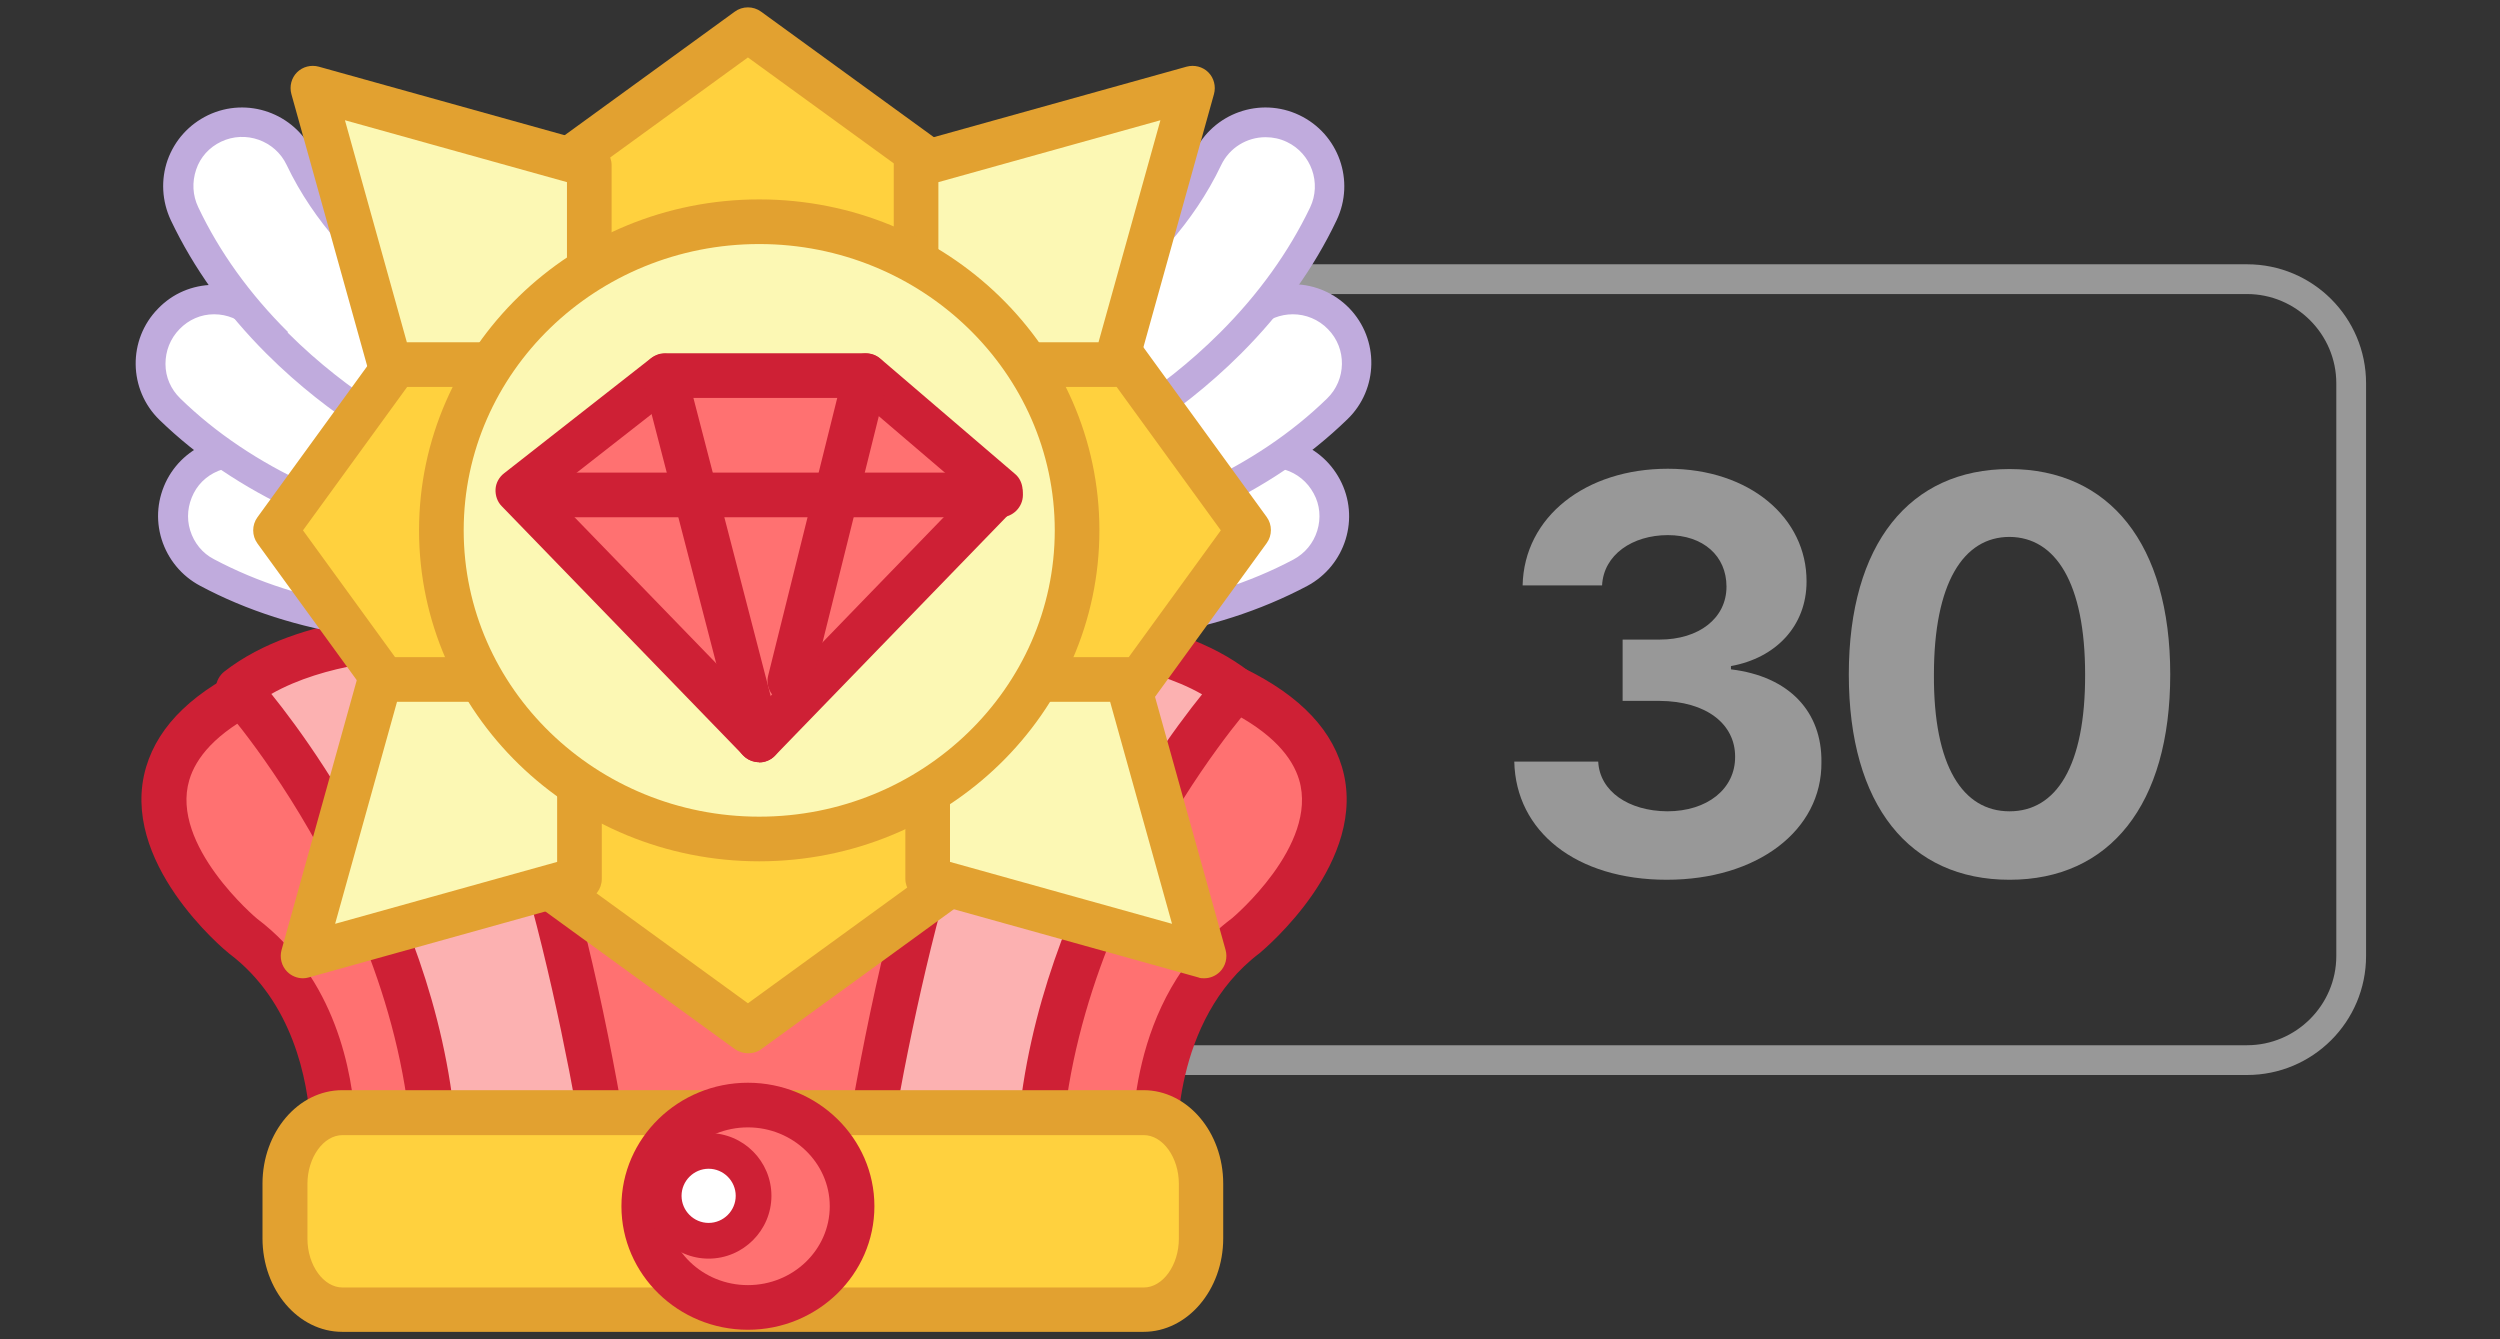 <?xml version="1.0" encoding="UTF-8"?><svg id="_레이어_2" xmlns="http://www.w3.org/2000/svg" viewBox="0 0 84 45"><rect x="0" y="0" width="84" height="45" fill="#333333" stroke="none"/><defs><style>.cls-1{fill:#fff;}.cls-2{fill:#ffd13e;}.cls-3{fill:#fcb1b1;}.cls-4{fill:#fcf8b4;}.cls-5{fill:#ff7171;}.cls-6{fill:#989898;}.cls-7{fill:#c0abdd;}.cls-8{fill:#ce2035;}.cls-9{fill:#e2a130;}.cls-10{fill:#231815;opacity:0;}</style></defs><g id="_레이어_1-2"><g><rect class="cls-10" width="84" height="45"/><path class="cls-6" d="M75.5,9.88c1.65,0,3,1.35,3,3v19.24c0,1.65-1.35,3-3,3H30.52c-1.65,0-3-1.35-3-3V12.88c0-1.65,1.35-3,3-3h44.98m0-1H30.52c-2.21,0-4,1.79-4,4v19.24c0,2.21,1.79,4,4,4h44.98c2.21,0,4-1.79,4-4V12.88c0-2.21-1.79-4-4-4h0Z"/><g><g><path class="cls-5" d="M32.79,21.08l-2.37,9.61c-1.06-.22-2.18-.34-3.34-.34h-4.23c-1.13,0-2.23,.12-3.27,.33l-2.37-9.6c-19.12,2.11-9.06,10.37-9.06,10.37,2.47,1.86,2.95,4.92,3.03,6.37-.04,.27-.06,.54-.06,.81v3.46h27.69v-3.46s-.28-4.68,3.04-7.19c0,0,10.06-8.26-9.06-10.37Z"/><path class="cls-8" d="M38.81,42.84H11.12c-.41,0-.75-.34-.75-.75v-3.46c0-.28,.02-.56,.06-.84-.09-1.48-.58-4.13-2.73-5.75-.18-.14-3.73-3.1-2.79-6.27,.85-2.85,4.84-4.64,12.22-5.45,.37-.04,.72,.2,.81,.57l2.2,8.91c.89-.14,1.8-.22,2.71-.22h4.23c.93,0,1.86,.08,2.78,.23l2.2-8.92c.09-.36,.44-.6,.81-.57,7.37,.81,11.37,2.6,12.22,5.45,.94,3.16-2.61,6.12-2.76,6.25-3,2.26-2.77,6.52-2.77,6.56v3.5c0,.41-.33,.75-.75,.75Zm-26.94-1.5h26.19v-2.71c-.01-.16-.27-5.07,3.34-7.78,0,0,2.91-2.44,2.25-4.65-.44-1.46-2.59-3.37-10.29-4.31l-2.21,8.97c-.1,.39-.48,.64-.88,.55-1.04-.22-2.11-.33-3.18-.33h-4.23c-1.05,0-2.09,.11-3.12,.32-.4,.08-.78-.16-.88-.55l-2.21-8.95c-7.71,.94-9.86,2.85-10.29,4.31-.65,2.19,2.25,4.64,2.28,4.66,2.64,1.99,3.21,5.18,3.3,6.91,0,.05,0,.1,0,.15-.03,.23-.05,.47-.05,.71v2.71Z"/></g><g><path class="cls-3" d="M41.51,23.17s-7.68,8.49-6.51,18.68l-6.26-.52s2.2-16.93,6.38-19.94c0,0,3.98-.1,6.39,1.78Z"/><path class="cls-8" d="M35,42.6s-.04,0-.06,0l-6.26-.52c-.2-.02-.39-.12-.52-.28-.13-.16-.19-.36-.16-.57,.23-1.77,2.37-17.34,6.69-20.46,.12-.09,.27-.14,.42-.14,.17,0,4.28-.08,6.87,1.94,.16,.13,.27,.32,.28,.53s-.05,.41-.19,.57c-.07,.08-7.44,8.37-6.32,18.09,.03,.22-.05,.45-.21,.61-.14,.15-.34,.23-.54,.23Zm-5.41-1.95l4.58,.38c-.58-8.48,4.49-15.56,6.22-17.7-1.82-1.04-4.25-1.17-5.02-1.19-2.95,2.5-5.07,13.5-5.79,18.51Z"/></g><g><path class="cls-3" d="M8,23.17s7.68,8.49,6.51,18.68l6.26-.52s-2.2-16.93-6.38-19.94c0,0-3.98-.1-6.39,1.78Z"/><path class="cls-8" d="M14.51,42.6c-.2,0-.4-.08-.54-.23-.16-.16-.23-.38-.21-.61,1.12-9.72-6.24-18.01-6.32-18.09-.14-.15-.21-.36-.19-.57s.12-.4,.28-.53c2.58-2.02,6.7-1.94,6.87-1.94,.15,0,.3,.05,.42,.14,4.32,3.11,6.46,18.69,6.69,20.46,.03,.2-.03,.41-.16,.57-.13,.16-.32,.26-.52,.28l-6.26,.52s-.04,0-.06,0Zm-5.39-19.28c1.73,2.15,6.8,9.22,6.22,17.7l4.58-.38c-.72-5.01-2.84-16.01-5.79-18.51-.76,.01-3.19,.15-5.02,1.19Z"/></g><g><path class="cls-2" d="M40.36,41.61c0,1.32-.87,2.39-1.93,2.39H11.5c-1.07,0-1.93-1.07-1.93-2.39v-1.84c0-1.32,.86-2.39,1.93-2.39h26.92c1.07,0,1.93,1.07,1.93,2.39v1.84Z"/><path class="cls-9" d="M38.43,44.75H11.5c-1.48,0-2.68-1.41-2.68-3.14v-1.84c0-1.73,1.2-3.14,2.68-3.14h26.92c1.48,0,2.68,1.41,2.68,3.14v1.84c0,1.73-1.2,3.14-2.68,3.14Zm-26.92-6.61c-.64,0-1.18,.75-1.18,1.64v1.84c0,.89,.54,1.64,1.18,1.64h26.92c.64,0,1.18-.75,1.18-1.64v-1.84c0-.89-.54-1.64-1.18-1.64H11.5Z"/></g><g><g><path class="cls-1" d="M38.6,20.87c-3.1,.46-5.54,0-5.7-.03-1.16-.23-1.92-1.36-1.7-2.52,.23-1.16,1.35-1.92,2.51-1.7,.08,.02,4.29,.76,7.95-1.18,1.05-.56,2.35-.16,2.9,.89,.56,1.05,.16,2.35-.89,2.9-1.72,.91-3.49,1.4-5.09,1.63Z"/><path class="cls-7" d="M35.82,21.58c-1.67,0-2.82-.21-3.01-.24-1.44-.28-2.37-1.67-2.09-3.11,.28-1.43,1.67-2.37,3.1-2.09,.04,0,4.12,.73,7.62-1.13,.62-.33,1.34-.4,2.02-.19,.68,.21,1.23,.67,1.56,1.29,.69,1.29,.19,2.89-1.1,3.58-1.57,.83-3.33,1.4-5.25,1.69h0c-1.04,.15-2.01,.21-2.86,.21Zm2.78-.7h0Zm-5.28-3.79c-.77,0-1.47,.55-1.62,1.33-.17,.89,.41,1.76,1.3,1.93,.25,.05,2.58,.46,5.53,.03h0c1.8-.27,3.46-.8,4.93-1.58,.39-.21,.67-.55,.8-.97s.09-.87-.12-1.25c-.21-.39-.55-.67-.97-.8-.42-.13-.87-.09-1.25,.12-3.82,2.03-8.23,1.24-8.28,1.23-.1-.02-.21-.03-.31-.03Z"/></g><g><path class="cls-1" d="M40.51,16.73c-2.85,1.31-5.32,1.55-5.48,1.56-1.18,.11-2.23-.77-2.33-1.95-.11-1.18,.76-2.22,1.94-2.33,.08,0,4.34-.46,7.3-3.35,.85-.83,2.21-.81,3.04,.04,.83,.85,.81,2.21-.04,3.04-1.4,1.36-2.96,2.31-4.43,2.99Z"/><path class="cls-7" d="M34.84,18.8c-1.36,0-2.52-1.04-2.64-2.41-.13-1.45,.94-2.74,2.39-2.88,.04,0,4.17-.46,7-3.21,.51-.49,1.2-.75,1.88-.75,.71,.01,1.37,.3,1.86,.8,1.02,1.05,.99,2.73-.06,3.74-1.28,1.24-2.81,2.28-4.57,3.08-2.76,1.27-5.18,1.56-5.63,1.6-.08,0-.16,.01-.24,.01Zm8.6-8.24c-.41,0-.83,.15-1.15,.47-3.1,3.02-7.57,3.48-7.61,3.49-.89,.08-1.56,.89-1.48,1.79,.08,.9,.89,1.57,1.79,1.49,.43-.04,2.7-.32,5.31-1.52h0c1.65-.76,3.1-1.73,4.29-2.89,.65-.63,.67-1.68,.03-2.33-.32-.33-.75-.5-1.18-.5Z"/></g><g><path class="cls-1" d="M41.34,11.52c-2.21,2.21-4.45,3.3-4.6,3.37-1.07,.51-2.35,.05-2.86-1.02s-.06-2.35,1.01-2.86c.08-.04,3.9-1.94,5.68-5.68,.51-1.07,1.79-1.53,2.86-1.02,1.07,.51,1.52,1.79,1.02,2.86-.84,1.76-1.97,3.2-3.11,4.34Z"/><path class="cls-7" d="M35.83,15.6c-.3,0-.6-.05-.89-.15-.67-.24-1.2-.72-1.5-1.36-.63-1.31-.07-2.9,1.24-3.53,.04-.02,3.74-1.85,5.45-5.44,.63-1.32,2.21-1.88,3.53-1.25s1.88,2.21,1.25,3.53c-.76,1.6-1.84,3.11-3.21,4.48h0c-2.23,2.23-4.48,3.35-4.73,3.46-.36,.17-.75,.26-1.14,.26Zm6.69-10.99c-.62,0-1.21,.35-1.49,.94-1.88,3.95-5.88,5.9-5.92,5.92-.82,.39-1.16,1.38-.77,2.19,.19,.4,.52,.7,.94,.84,.41,.15,.86,.12,1.26-.06,.23-.11,2.34-1.15,4.46-3.27,1.29-1.29,2.3-2.7,3.02-4.2,.39-.82,.04-1.81-.78-2.2-.23-.11-.47-.16-.71-.16Zm-1.18,6.91h0Z"/></g><g><path class="cls-1" d="M12.04,20.87c3.1,.46,5.54,0,5.7-.03,1.16-.23,1.92-1.36,1.7-2.52-.23-1.16-1.35-1.92-2.51-1.7-.08,.02-4.29,.76-7.95-1.18-1.05-.56-2.35-.16-2.9,.89-.56,1.05-.16,2.35,.89,2.9,1.72,.91,3.49,1.4,5.09,1.63Z"/><path class="cls-7" d="M14.83,21.58c-.84,0-1.82-.05-2.86-.21h0c-1.91-.29-3.68-.85-5.25-1.69-.62-.33-1.08-.89-1.29-1.56-.21-.68-.14-1.39,.19-2.02,.33-.62,.89-1.08,1.56-1.29,.68-.21,1.39-.14,2.02,.19,3.5,1.86,7.58,1.14,7.62,1.13,1.42-.28,2.82,.66,3.1,2.09,.28,1.43-.66,2.83-2.09,3.11-.18,.03-1.34,.24-3.01,.24Zm-2.71-1.2c2.95,.44,5.27,.02,5.53-.03,.89-.17,1.47-1.04,1.3-1.93-.17-.89-1.03-1.47-1.93-1.3-.05,0-4.45,.81-8.28-1.23-.39-.21-.84-.25-1.26-.12-.42,.13-.77,.41-.97,.8s-.25,.83-.12,1.25,.41,.77,.8,.97c1.47,.78,3.12,1.31,4.92,1.58h0Z"/></g><g><path class="cls-1" d="M10.14,16.73c2.85,1.31,5.32,1.55,5.48,1.56,1.18,.11,2.23-.77,2.33-1.95,.11-1.18-.76-2.22-1.94-2.33-.08,0-4.33-.46-7.3-3.35-.85-.83-2.21-.81-3.04,.04-.83,.85-.81,2.21,.04,3.04,1.4,1.36,2.96,2.31,4.43,2.99Z"/><path class="cls-7" d="M15.81,18.8c-.08,0-.16,0-.24-.01-.47-.05-2.89-.34-5.64-1.6h0c-1.76-.81-3.29-1.84-4.57-3.08-1.05-1.02-1.07-2.7-.05-3.74,.49-.51,1.15-.79,1.86-.8,.68,0,1.38,.26,1.88,.75,2.83,2.75,6.96,3.2,7,3.21,1.45,.14,2.53,1.43,2.4,2.88-.12,1.37-1.28,2.41-2.64,2.41ZM7.21,10.56h-.02c-.44,0-.85,.18-1.16,.5-.31,.32-.47,.73-.47,1.17s.18,.85,.5,1.16c1.19,1.16,2.64,2.13,4.29,2.89h0c2.61,1.2,4.89,1.47,5.31,1.52,.9,.08,1.71-.59,1.79-1.49,.08-.9-.59-1.71-1.49-1.79-.04,0-4.5-.47-7.61-3.49-.31-.3-.72-.47-1.15-.47Z"/></g><g><path class="cls-1" d="M9.3,11.52c2.21,2.21,4.45,3.3,4.59,3.37,1.07,.51,2.35,.05,2.86-1.02,.51-1.07,.06-2.35-1.01-2.86-.07-.04-3.9-1.94-5.68-5.68-.51-1.07-1.79-1.53-2.86-1.02-1.07,.51-1.53,1.79-1.02,2.86,.84,1.76,1.97,3.2,3.11,4.34Z"/><path class="cls-7" d="M14.82,15.6c-.39,0-.78-.09-1.14-.26-.25-.12-2.5-1.23-4.73-3.46h0c-1.37-1.37-2.45-2.88-3.21-4.48-.3-.64-.34-1.36-.11-2.02,.24-.67,.72-1.2,1.36-1.51,1.32-.63,2.9-.07,3.53,1.25,1.71,3.58,5.41,5.43,5.45,5.45,1.31,.63,1.87,2.21,1.24,3.53-.3,.64-.84,1.12-1.5,1.36-.29,.1-.59,.15-.89,.15Zm-5.16-4.43c2.15,2.15,4.36,3.23,4.46,3.27,.4,.19,.84,.21,1.26,.06,.41-.15,.75-.45,.94-.84,.39-.82,.04-1.8-.77-2.2-.04-.02-4.06-2.01-5.92-5.92-.39-.82-1.38-1.17-2.2-.78-.4,.19-.7,.52-.84,.94s-.12,.86,.07,1.26c.71,1.5,1.73,2.92,3.02,4.2h0Z"/></g></g><g><polygon class="cls-2" points="20.13 16.37 17.05 6.87 25.13 1 33.21 6.87 30.13 16.37 20.13 16.37"/><path class="cls-9" d="M30.13,17.12h-9.99c-.32,0-.61-.21-.71-.52l-3.09-9.5c-.1-.31,0-.65,.27-.84L24.69,.39c.26-.19,.62-.19,.88,0l8.08,5.87c.26,.19,.37,.53,.27,.84l-3.09,9.5c-.1,.31-.39,.52-.71,.52Zm-9.45-1.5h8.9l2.75-8.46L25.13,1.93l-7.2,5.23,2.75,8.46Z"/></g><g><polygon class="cls-2" points="30.13 19.26 33.21 28.76 25.13 34.64 17.05 28.76 20.13 19.26 30.13 19.26"/><path class="cls-9" d="M25.13,35.39c-.15,0-.31-.05-.44-.14l-8.08-5.87c-.26-.19-.37-.53-.27-.84l3.09-9.5c.1-.31,.39-.52,.71-.52h9.99c.32,0,.61,.21,.71,.52l3.09,9.5c.1,.31,0,.65-.27,.84l-8.08,5.87c-.13,.1-.29,.14-.44,.14Zm-7.2-6.91l7.2,5.23,7.2-5.23-2.75-8.47h-8.9l-2.75,8.47Z"/></g><g><polygon class="cls-2" points="26.57 12.82 36.08 9.74 41.95 17.82 36.08 25.9 26.57 22.81 26.57 12.82"/><path class="cls-9" d="M36.08,26.65c-.08,0-.16-.01-.23-.04l-9.5-3.09c-.31-.1-.52-.39-.52-.71V12.82c0-.32,.21-.61,.52-.71l9.5-3.09c.31-.1,.65,0,.84,.27l5.87,8.08c.19,.26,.19,.62,0,.88l-5.87,8.08c-.14,.2-.37,.31-.61,.31Zm-8.75-4.38l8.46,2.75,5.23-7.2-5.23-7.2-8.47,2.75v8.9Z"/></g><g><polygon class="cls-2" points="24.63 22.81 15.13 25.9 9.26 17.82 15.13 9.74 24.63 12.82 24.63 22.81"/><path class="cls-9" d="M15.13,26.65c-.24,0-.46-.11-.61-.31l-5.87-8.08c-.19-.26-.19-.62,0-.88l5.87-8.08c.19-.26,.53-.37,.84-.27l9.5,3.09c.31,.1,.52,.39,.52,.71v9.99c0,.32-.21,.61-.52,.71l-9.5,3.09c-.08,.02-.15,.04-.23,.04Zm-4.95-8.83l5.23,7.2,8.47-2.75V13.37l-8.47-2.75-5.23,7.2Zm14.45,5h0Z"/></g><g><polygon class="cls-4" points="37.48 12.25 30.78 12.25 30.78 5.55 40.07 2.96 37.48 12.25"/><path class="cls-9" d="M37.48,13h-6.7c-.41,0-.75-.34-.75-.75V5.55c0-.34,.22-.63,.55-.72l9.29-2.59c.26-.07,.54,0,.73,.19,.19,.19,.26,.47,.19,.73l-2.59,9.29c-.09,.32-.39,.55-.72,.55Zm-5.95-1.5h5.38l2.08-7.46-7.46,2.08v5.38Z"/></g><g><polygon class="cls-4" points="13.1 12.25 19.8 12.25 19.8 5.55 10.51 2.96 13.1 12.25"/><path class="cls-9" d="M19.8,13h-6.7c-.34,0-.63-.22-.72-.55L9.79,3.16c-.07-.26,0-.54,.19-.73,.19-.19,.47-.26,.73-.19l9.29,2.59c.32,.09,.55,.39,.55,.72v6.7c0,.41-.34,.75-.75,.75Zm-6.13-1.5h5.38V6.12l-7.46-2.08,2.08,7.46Z"/></g><g><polygon class="cls-4" points="37.87 22.83 31.17 22.83 31.17 29.53 40.46 32.12 37.87 22.83"/><path class="cls-9" d="M40.46,32.87c-.07,0-.13,0-.2-.03l-9.29-2.59c-.32-.09-.55-.39-.55-.72v-6.7c0-.41,.34-.75,.75-.75h6.7c.34,0,.63,.22,.72,.55l2.59,9.29c.07,.26,0,.54-.19,.73-.14,.14-.33,.22-.53,.22Zm-8.54-3.91l7.46,2.08-2.08-7.46h-5.38v5.38Z"/></g><g><polygon class="cls-4" points="12.77 22.83 19.47 22.83 19.47 29.53 10.18 32.12 12.77 22.83"/><path class="cls-9" d="M10.18,32.87c-.2,0-.39-.08-.53-.22-.19-.19-.26-.47-.19-.73l2.59-9.29c.09-.32,.39-.55,.72-.55h6.7c.41,0,.75,.34,.75,.75v6.7c0,.34-.22,.63-.55,.72l-9.29,2.59c-.07,.02-.13,.03-.2,.03Zm3.16-9.29l-2.08,7.46,7.46-2.08v-5.38h-5.38Z"/></g><g><path class="cls-4" d="M36.19,17.82c0,5.73-4.78,10.37-10.68,10.37s-10.68-4.64-10.68-10.37,4.78-10.37,10.68-10.37,10.68,4.64,10.68,10.37Z"/><path class="cls-9" d="M25.51,28.94c-6.3,0-11.43-4.99-11.43-11.12s5.13-11.12,11.43-11.12,11.43,4.99,11.43,11.12-5.13,11.12-11.43,11.12Zm0-20.74c-5.48,0-9.93,4.31-9.93,9.62s4.46,9.62,9.93,9.62,9.93-4.32,9.93-9.62-4.46-9.62-9.93-9.62Z"/></g><g><polygon class="cls-5" points="29.1 12.62 22.34 12.62 17.41 16.49 25.51 24.86 33.62 16.49 29.1 12.62"/><path class="cls-8" d="M25.51,25.61c-.2,0-.4-.08-.54-.23l-8.11-8.37c-.15-.15-.22-.36-.21-.57,.01-.21,.12-.41,.29-.54l4.94-3.87c.13-.1,.29-.16,.46-.16h6.75c.18,0,.35,.06,.49,.18l4.52,3.87c.16,.13,.25,.33,.26,.54,0,.21-.07,.41-.21,.56l-8.11,8.37c-.14,.15-.34,.23-.54,.23Zm-6.99-9.04l6.99,7.21,7.01-7.24-3.71-3.17h-6.22l-4.08,3.19Z"/></g><path class="cls-8" d="M33.62,17.38h-14.78c-.41,0-.75-.34-.75-.75s.34-.75,.75-.75h14.78c.41,0,.75,.34,.75,.75s-.34,.75-.75,.75Z"/><g><line class="cls-5" x1="22.34" y1="12.62" x2="25.51" y2="24.86"/><path class="cls-8" d="M25.51,25.61c-.33,0-.64-.22-.73-.56l-3.17-12.23c-.1-.4,.14-.81,.54-.91,.4-.1,.81,.14,.91,.54l3.17,12.23c.1,.4-.14,.81-.54,.91-.06,.02-.13,.02-.19,.02Z"/></g><g><line class="cls-5" x1="29.1" y1="12.62" x2="26.54" y2="22.88"/><path class="cls-8" d="M26.54,23.63c-.06,0-.12,0-.18-.02-.4-.1-.65-.51-.55-.91l2.55-10.25c.1-.4,.51-.65,.91-.55,.4,.1,.65,.51,.55,.91l-2.55,10.25c-.08,.34-.39,.57-.73,.57Z"/></g><g><path class="cls-5" d="M28.63,40.53c0,1.88-1.57,3.4-3.5,3.4s-3.5-1.52-3.5-3.4,1.57-3.4,3.5-3.4,3.5,1.52,3.5,3.4Z"/><path class="cls-8" d="M25.13,44.68c-2.34,0-4.25-1.86-4.25-4.15s1.91-4.15,4.25-4.15,4.25,1.86,4.25,4.15-1.91,4.15-4.25,4.15Zm0-6.8c-1.52,0-2.75,1.19-2.75,2.65s1.23,2.65,2.75,2.65,2.75-1.19,2.75-2.65-1.24-2.65-2.75-2.65Z"/></g><g><path class="cls-1" d="M25.32,40.18c0,.83-.68,1.51-1.51,1.51s-1.51-.67-1.51-1.51,.67-1.51,1.51-1.51,1.51,.67,1.51,1.51Z"/><path class="cls-8" d="M23.81,42.29c-1.16,0-2.11-.95-2.11-2.11s.94-2.11,2.11-2.11,2.11,.95,2.11,2.11-.95,2.11-2.11,2.11Zm0-3.02c-.5,0-.91,.41-.91,.91s.41,.91,.91,.91,.91-.41,.91-.91-.41-.91-.91-.91Z"/></g></g><g><path class="cls-6" d="M50.88,25.59h2.82c.05,1,1.02,1.66,2.32,1.67,1.34,0,2.29-.75,2.28-1.84,0-1.09-.96-1.86-2.54-1.87h-1.24v-2.06h1.24c1.33,0,2.25-.72,2.25-1.78,0-1.03-.78-1.73-1.97-1.73-1.19,0-2.16,.66-2.21,1.69h-2.67c.05-2.31,2.12-3.92,4.88-3.92s4.67,1.66,4.66,3.79c0,1.5-1.04,2.57-2.54,2.84v.11c1.98,.24,3.06,1.44,3.04,3.12,.02,2.3-2.16,3.95-5.2,3.95s-5.07-1.62-5.12-3.97Z"/><path class="cls-6" d="M62.12,22.66c0-4.39,2.05-6.9,5.4-6.9s5.4,2.51,5.4,6.9-2.04,6.9-5.4,6.9-5.4-2.5-5.4-6.9Zm5.4,4.6c1.56,0,2.55-1.5,2.54-4.6,0-3.07-.99-4.61-2.54-4.62-1.55,0-2.54,1.55-2.54,4.62-.02,3.1,.98,4.6,2.54,4.6Z"/></g></g></g></svg>
